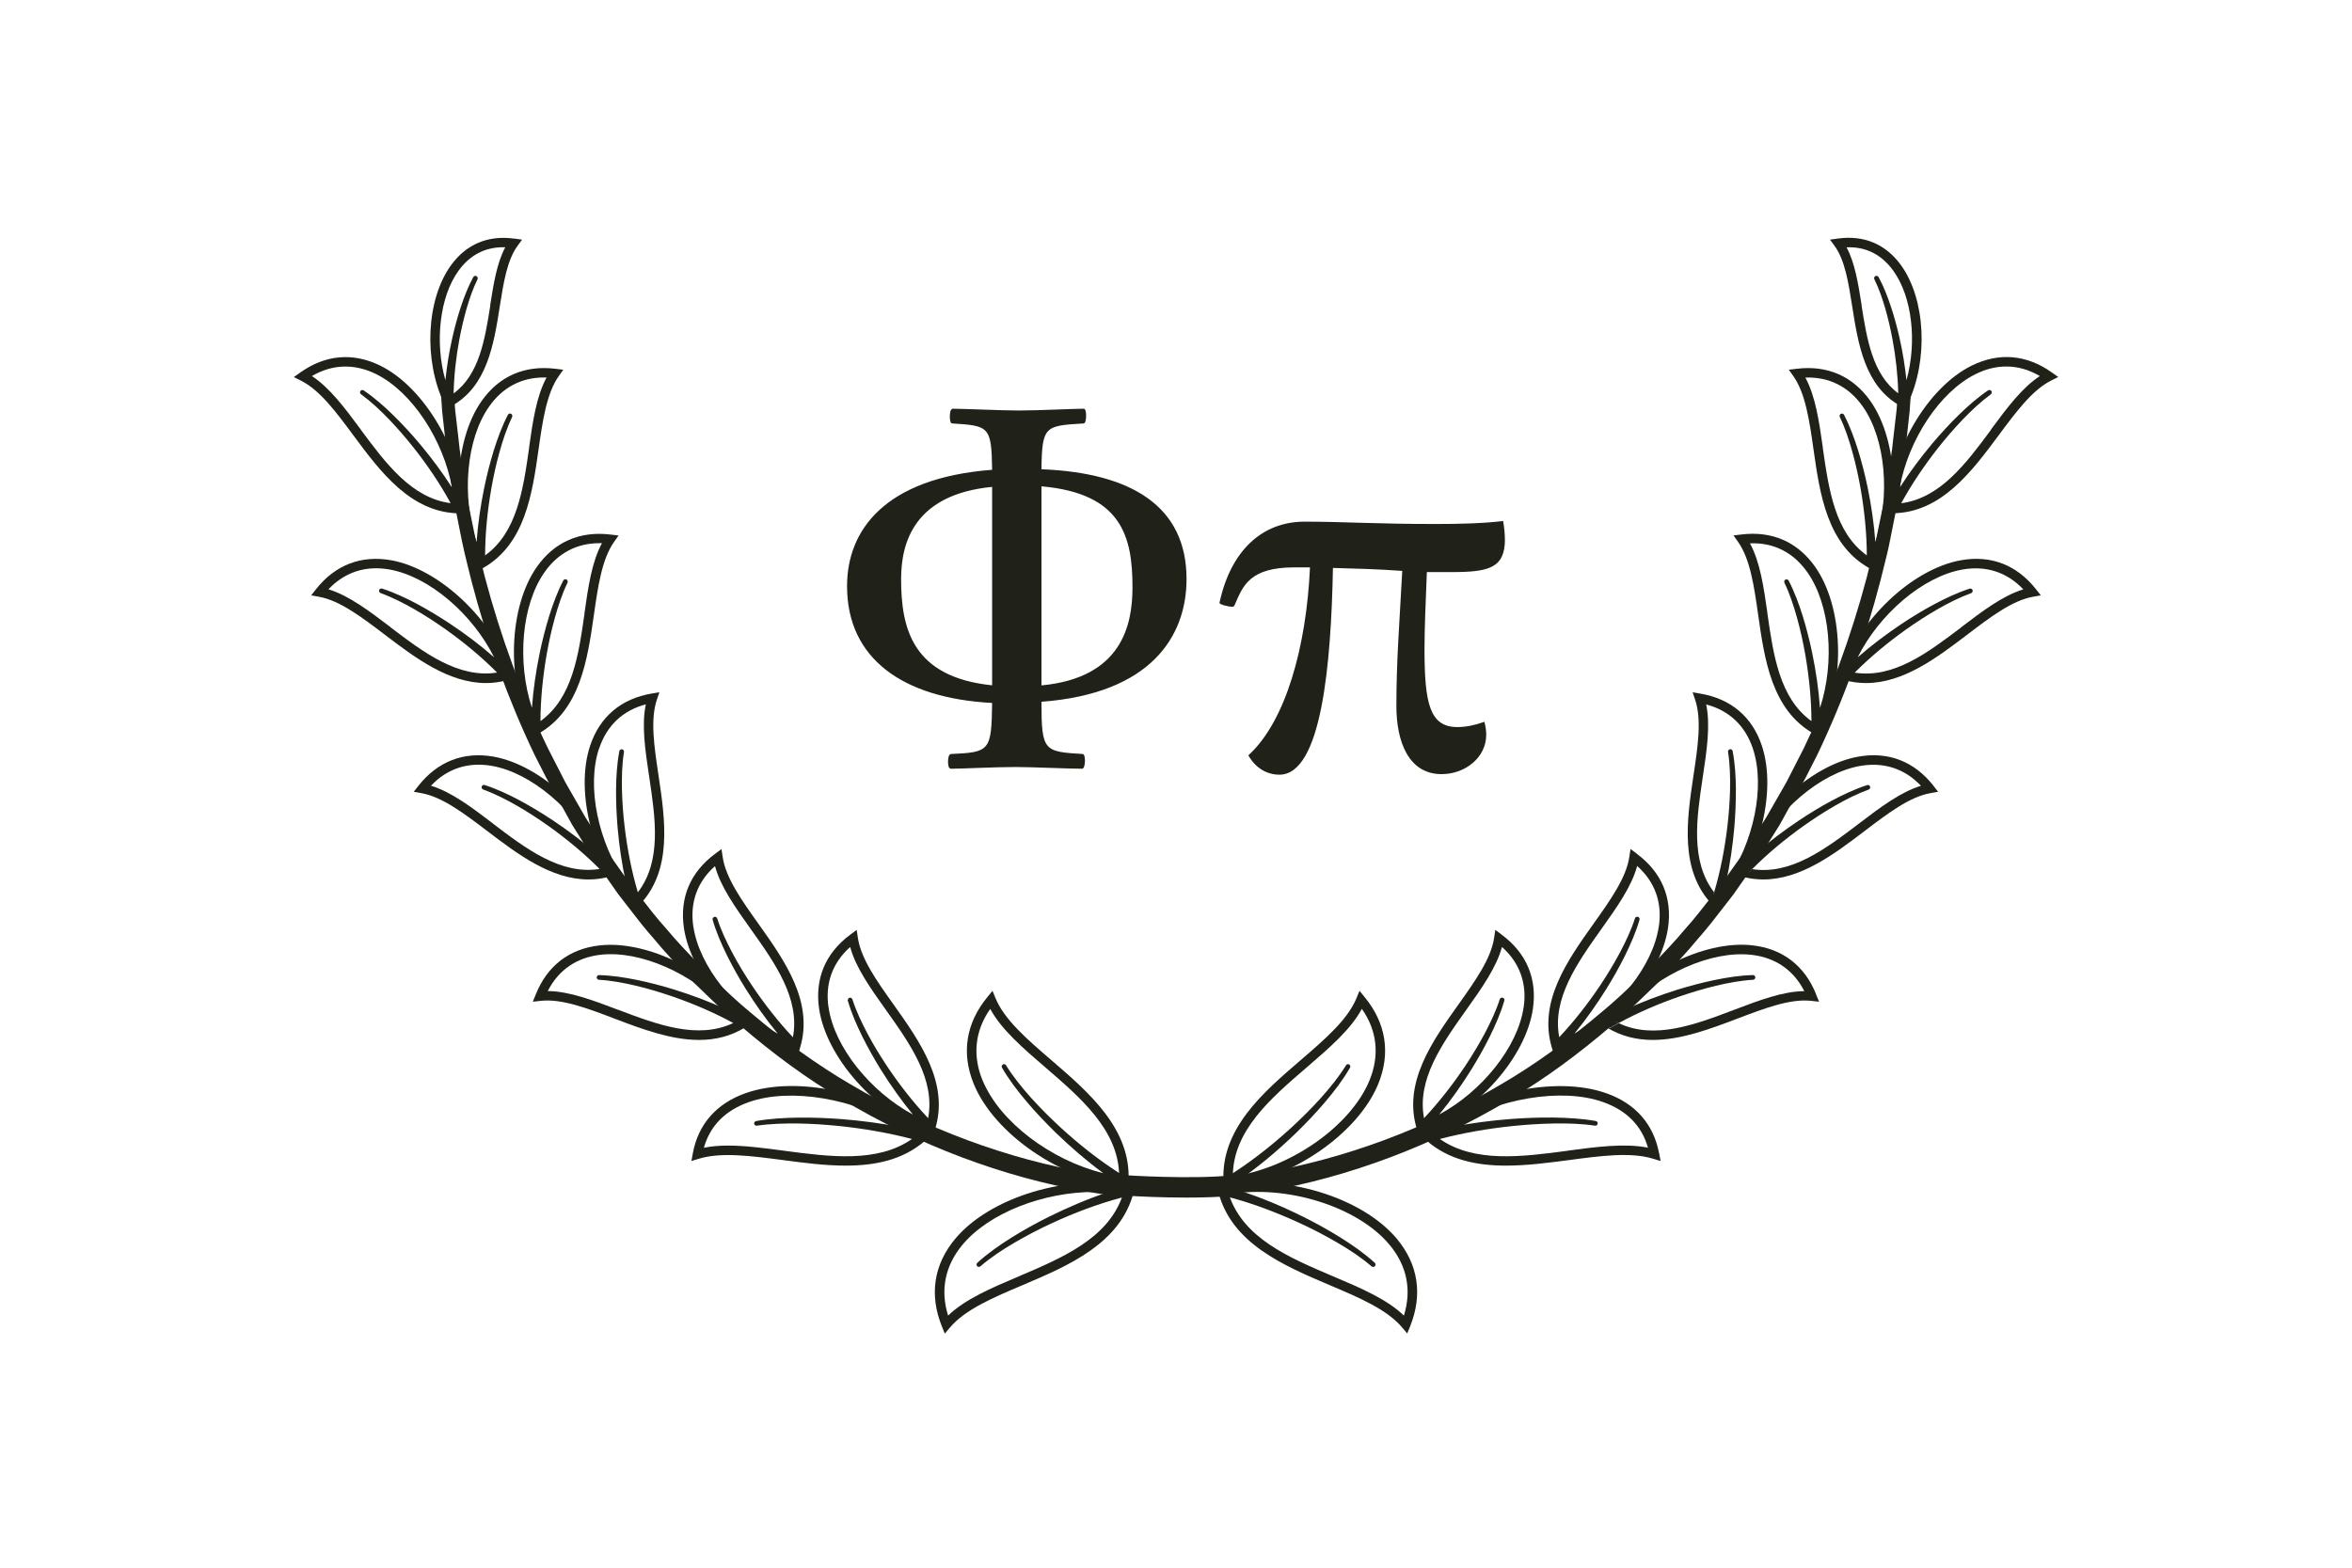 <svg viewBox="0 0 300.27 200.27" xmlns="http://www.w3.org/2000/svg"><path d="m156.11 151.93c1.76-.21 3.52-.46 5.2-.76 10.6-1.82 21.33-5.87 31.05-11.71 4.29-2.55 8.5-5.61 12.87-9.37 1.62-1.35 3.15-2.82 4.63-4.25l1.02-.98.9-.95c1.48-1.56 2.88-3.03 4.2-4.63 1.17-1.31 2.25-2.71 3.3-4.07.43-.55.85-1.11 1.26-1.63.44-.64.88-1.27 1.33-1.9.4-.56.79-1.11 1.17-1.66-.39.56-.78 1.11-1.17 1.65-.44.62-.89 1.24-1.34 1.89-.43.54-.85 1.08-1.28 1.63-1.05 1.35-2.13 2.74-3.31 4.04-1.31 1.58-2.76 3.09-4.17 4.56l-.94.99-1.05 1c-1.47 1.41-2.99 2.86-4.62 4.2-4.38 3.72-8.6 6.76-12.89 9.27-9.72 5.77-20.44 9.75-31 11.5" fill="#202119"/><path d="m179.66 170.28-.65-.77c-1.93-2.3-5.5-3.82-9.28-5.42-5.86-2.49-12.51-5.31-14.2-11.91l-.16-.61.62-.13c7.85-1.62 17.87 1.4 22.33 6.73 2.74 3.28 3.33 7.14 1.71 11.18l-.38.93zm-22.78-17.78c1.79 5.58 7.65 8.07 13.32 10.48 3.52 1.49 6.86 2.91 9.03 5.01 1.02-3.27.39-6.38-1.84-9.05-4.08-4.89-13.17-7.71-20.52-6.44z" fill="#202119"/><path d="m156.27 151.44c3.52.96 6.88 2.33 10.12 3.94 1.62.81 3.2 1.68 4.74 2.64 1.53.96 3.02 2 4.38 3.23.12.11.13.3.02.43-.11.12-.3.13-.42.03-1.34-1.15-2.83-2.13-4.37-3.03s-3.12-1.72-4.74-2.47c-3.23-1.49-6.59-2.75-10.02-3.58-.32-.08-.53-.4-.45-.72s.4-.53.72-.45h.02z" fill="#202119"/><path d="m157.96 153.91c3.72 5.26 14.83 7.89 20.3 12.49" fill="none"/><path d="m211.81 147.28c-.69-3.7-3-6.36-6.7-7.67-6.59-2.35-16.9-.06-22.99 5.09-.01 0-.02.02-.04.03l-.51.43.44.39s.02.02.03.03l.04.04s.05.03.07.05c.01 0 .02.02.04.03 2.82 2.43 6.38 3.14 10.09 3.14 2.67 0 5.43-.37 8.04-.71 4.05-.54 7.88-1.05 10.73-.17l.95.29-.18-.98zm-11.66-.34c-5.87.78-11.93 1.57-16.33-1.5 3.01-.79 6.11-1.32 9.23-1.65 1.76-.18 3.53-.3 5.3-.33s3.55.02 5.28.28c.16.02.31-.08.34-.25.03-.16-.08-.32-.25-.35-1.79-.31-3.59-.41-5.39-.44-1.8-.02-3.59.05-5.38.18-2.59.2-5.18.53-7.73 1.04 5.82-3.62 14.11-5.1 19.46-3.19 3 1.07 4.91 3.02 5.71 5.82-2.93-.59-6.5-.12-10.25.38z" fill="#202119"/><path d="m218.91 125.14c1.6-.33 3.22-.58 4.88-.63.17 0 .3.13.31.29 0 .16-.12.3-.28.31-1.58.09-3.17.39-4.73.76s-3.11.83-4.63 1.36c-2.69.93-5.31 2.05-7.79 3.4 4.53 2.15 9.71.2 14.74-1.71 3.2-1.21 6.23-2.36 8.95-2.38-1.37-2.7-3.7-4.3-6.77-4.64-5.12-.57-11.77 2.45-15.98 6.96 2.14-.98 4.33-1.8 6.57-2.5 1.56-.48 3.14-.9 4.74-1.23z" fill="none"/><path d="m204.88 130.31-.35.51.47.29c-.05-.04-.1-.09-.14-.15-.12-.21-.1-.45.02-.64z" fill="#202119"/><path d="m231.86 126.97c-1.47-3.67-4.29-5.83-8.15-6.26-6.24-.7-14.68 3.59-18.8 9.56.04-.06.1-.11.16-.14 0 0 .02 0 .02-.01.82-.44 1.66-.85 2.51-1.24 4.21-4.52 10.87-7.53 15.98-6.96 3.07.34 5.39 1.94 6.77 4.64-2.72.02-5.76 1.17-8.95 2.38-5.02 1.91-10.21 3.86-14.74 1.71-.32.18-.66.34-.97.53-.19.11-.41.1-.59 0 1.88 1.16 3.88 1.61 5.91 1.61 3.62 0 7.37-1.42 10.81-2.73 3.46-1.31 6.73-2.56 9.41-2.26l1 .11-.38-.93z" fill="#202119"/><path d="m206.66 130.63c2.48-1.35 5.1-2.47 7.79-3.4 1.52-.52 3.06-.98 4.63-1.36 1.56-.37 3.15-.67 4.73-.76.16-.01.29-.15.28-.31 0-.17-.14-.3-.31-.29-1.66.04-3.28.3-4.88.63s-3.18.75-4.74 1.23c-2.23.7-4.43 1.52-6.57 2.5-.47.51-.93 1.03-1.33 1.58.13.07.26.12.39.18z" fill="#202119"/><path d="m204.91 130.27s-.02.03-.03.04.01-.03.02-.04z" fill="#202119"/><path d="m205 131.11s.07.04.1.06c0 0-.02-.01-.03-.02z" fill="#202119"/><path d="m205.69 131.16c.32-.19.65-.35.97-.53-.13-.06-.26-.12-.39-.18.41-.55.86-1.07 1.33-1.58-.85.39-1.68.8-2.51 1.24 0 0-.02 0-.02.01-.06.04-.12.09-.16.14 0 0-.01.02-.02.03-.12.2-.14.45-.02.65.04.06.09.11.14.15l.07.04s.02.01.03.02c.18.1.4.11.59 0z" fill="#202119"/><path d="m233.88 102.22c1.44-.77 2.93-1.47 4.5-1.98.16-.05.33.04.38.19.05.16-.03.32-.18.38-1.49.54-2.93 1.28-4.32 2.07-1.39.8-2.74 1.68-4.05 2.61-2.31 1.65-4.51 3.47-6.5 5.47 4.96.78 9.37-2.56 13.65-5.82 2.72-2.07 5.31-4.03 7.91-4.82-2.08-2.2-4.76-3.07-7.8-2.53-5.06.9-10.59 5.68-13.35 11.21 1.77-1.55 3.64-2.96 5.59-4.26 1.36-.9 2.76-1.75 4.2-2.53z" fill="none"/><path d="m246.82 100.31c-2.45-3.1-5.77-4.38-9.59-3.69-6.19 1.11-13.06 7.61-15.32 14.5.03-.07.06-.13.11-.18 0 0 .01-.01.02-.02.66-.66 1.35-1.29 2.05-1.9 2.76-5.52 8.3-10.3 13.35-11.21 3.04-.54 5.72.33 7.8 2.53-2.6.79-5.19 2.75-7.91 4.82-4.28 3.25-8.69 6.59-13.65 5.82-.26.26-.53.52-.79.78-.14.15-.34.2-.53.17.94.25 1.85.37 2.75.37 4.8 0 9.09-3.26 12.94-6.19 2.95-2.24 5.73-4.36 8.39-4.83l.99-.18-.62-.79z" fill="#202119"/><path d="m221.9 111.16-.19.58.53.15c-.06-.03-.12-.06-.18-.11-.18-.16-.23-.41-.16-.62z" fill="#202119"/><path d="m221.91 111.11s-.01.03-.02.05v-.02s.01-.02.02-.03z" fill="#202119"/><path d="m223.7 110.97c1.99-2 4.19-3.82 6.5-5.47 1.31-.93 2.66-1.81 4.05-2.61s2.83-1.53 4.32-2.07c.15-.06.23-.22.18-.38s-.22-.24-.38-.19c-1.58.51-3.06 1.22-4.5 1.98-1.44.77-2.84 1.62-4.2 2.53-1.94 1.3-3.82 2.71-5.59 4.26-.31.62-.6 1.25-.83 1.89.14.03.29.04.43.07z" fill="#202119"/><path d="m222.23 111.89s.1.03.15.04c-.02 0-.04 0-.06-.01l-.08-.02z" fill="#202119"/><path d="m222.91 111.75c.25-.27.52-.52.79-.78-.14-.02-.29-.04-.43-.07.24-.64.52-1.27.83-1.89-.7.61-1.39 1.24-2.05 1.9 0 0-.01.01-.02.02-.05.05-.09.12-.11.18 0 .01 0 .02-.01.03v.02c-.07.21-.02.46.15.62.05.05.11.08.18.11l.08.02s.04 0 .06.01c.19.03.39-.02.53-.17z" fill="#202119"/><path d="m259.92 75.23c-2.45-3.1-5.77-4.38-9.59-3.69-6.19 1.11-13.06 7.6-15.32 14.5 0 .02-.01.03-.02.05l-.19.58.53.15s.09.03.14.03c.94.25 1.85.37 2.75.37 4.8 0 9.09-3.26 12.94-6.19 2.95-2.24 5.73-4.36 8.39-4.83l.99-.18zm-9.49 4.84c-4.28 3.25-8.69 6.6-13.65 5.82 1.99-2 4.19-3.82 6.5-5.47 1.31-.93 2.66-1.81 4.05-2.61s2.83-1.53 4.32-2.07c.15-.06.23-.22.18-.38s-.22-.25-.38-.19c-1.58.51-3.06 1.22-4.5 1.98-1.44.77-2.84 1.62-4.2 2.53-1.94 1.3-3.82 2.71-5.59 4.26 2.76-5.52 8.3-10.3 13.35-11.21 3.04-.54 5.72.33 7.8 2.53-2.6.79-5.19 2.75-7.91 4.82z" fill="#202119"/><path d="m261.95 47.56c-3.22-2.29-6.76-2.59-10.24-.87-5.64 2.79-10.41 10.95-10.66 18.2v.05l-.02.61h.55s.08 0 .12-.01c6.16-.11 10.04-5.35 13.47-9.97 2.21-2.97 4.29-5.78 6.7-6.98l.9-.45zm-7.75 7.3c-3.2 4.32-6.51 8.76-11.48 9.4 1.36-2.48 2.96-4.84 4.71-7.07 1-1.26 2.05-2.48 3.16-3.64 1.11-1.15 2.29-2.26 3.57-3.2.13-.1.16-.28.07-.42s-.28-.17-.42-.08c-1.37.93-2.6 2.02-3.77 3.16s-2.27 2.35-3.33 3.6c-1.5 1.79-2.91 3.67-4.18 5.65 1.1-6.08 5.09-12.21 9.69-14.49 1.3-.65 2.62-.97 3.92-.97 1.46 0 2.9.41 4.28 1.22-2.28 1.48-4.21 4.09-6.25 6.84z" fill="#202119"/><path d="m156.24 151.56-.04-.63c-.39-6.75 5.04-11.43 9.84-15.55 3.09-2.66 6.01-5.17 7.14-7.93l.38-.93.64.78c2.75 3.33 3.36 7.17 1.76 11.1-2.61 6.39-11.18 12.27-19.09 13.1l-.63.07zm17.62-22.73c-1.43 2.64-4.16 4.99-7.03 7.46-4.64 3.99-9.43 8.11-9.44 13.92 7.34-1.03 15.07-6.43 17.46-12.28 1.3-3.2.96-6.33-.99-9.11z" fill="#202119"/><path d="m156.48 150.38c3-1.83 5.79-4.03 8.4-6.41 1.3-1.2 2.56-2.45 3.74-3.76 1.18-1.32 2.3-2.69 3.22-4.18.09-.15.27-.19.41-.1s.18.27.1.41c-.91 1.57-2.01 3-3.17 4.37s-2.4 2.67-3.68 3.92c-2.58 2.5-5.35 4.81-8.38 6.78-.28.18-.65.1-.83-.18s-.1-.65.18-.83c0 0 .01 0 .02-.01z" fill="#202119"/><path d="m208.97 109.01-.81-.6-.15 1c-.39 2.67-2.42 5.52-4.56 8.53-3.34 4.69-7.12 10.01-5.31 15.91 0 .03.02.07.03.1l.16.51.59-.21s0 0 0 0c.02 0 .03-.01.05-.02 6.81-2.48 13.07-9.53 13.98-15.75.56-3.84-.82-7.11-3.99-9.46zm2.8 9.29c-.74 5.08-5.34 10.76-10.77 13.68 1.49-1.81 2.84-3.73 4.08-5.71.86-1.39 1.67-2.81 2.39-4.27.72-1.47 1.38-2.97 1.84-4.56.04-.16-.04-.32-.2-.37s-.33.04-.38.19c-.49 1.52-1.18 2.97-1.93 4.39-.76 1.42-1.59 2.79-2.48 4.13-1.58 2.36-3.33 4.61-5.26 6.66-.93-4.92 2.27-9.44 5.38-13.81 1.98-2.78 3.86-5.43 4.57-8.05 2.26 2.01 3.22 4.66 2.77 7.71z" fill="#202119"/><path d="m191.71 119.34-.81-.6-.15 1c-.39 2.67-2.42 5.52-4.56 8.53-3.34 4.69-7.13 10.02-5.3 15.92 0 .03.01.06.03.09l.16.51.59-.21s0 0 0 0c.02 0 .03-.01.05-.02 6.81-2.48 13.07-9.53 13.98-15.75.56-3.84-.82-7.11-3.99-9.46zm2.8 9.29c-.74 5.08-5.34 10.76-10.77 13.68 1.49-1.81 2.84-3.73 4.08-5.71.86-1.39 1.67-2.81 2.39-4.27.72-1.47 1.38-2.97 1.84-4.56.05-.16-.04-.32-.2-.37s-.33.04-.38.19c-.49 1.52-1.18 2.97-1.93 4.39-.76 1.42-1.59 2.79-2.48 4.13-1.58 2.36-3.33 4.61-5.26 6.67-.93-4.92 2.27-9.44 5.38-13.81 1.98-2.78 3.86-5.43 4.57-8.05 2.26 2.01 3.22 4.66 2.77 7.71z" fill="#202119"/><path d="m223.78 95.57c-.98-2.93-3.03-4.86-5.96-5.63.56 2.66.08 5.87-.43 9.25-.8 5.31-1.61 10.79 1.45 14.75.8-2.71 1.34-5.51 1.68-8.32.19-1.6.31-3.2.35-4.81.03-1.6-.01-3.22-.26-4.78-.03-.17.09-.33.25-.35.16-.03.31.08.34.24.31 1.63.4 3.27.42 4.9.01 1.63-.06 3.27-.2 4.89-.21 2.33-.54 4.65-1.05 6.94 3.52-5.07 5.05-12.21 3.42-17.08z" fill="none"/><path d="m218.53 115.03s0-.02 0-.02c.11-.35.21-.71.31-1.06-3.06-3.97-2.25-9.44-1.45-14.75.51-3.38.99-6.59.43-9.25 2.93.77 4.98 2.7 5.96 5.63 1.63 4.86.1 12.01-3.42 17.08-.2.91-.42 1.82-.68 2.72-.02.07-.06.13-.1.19 4.95-5.29 7.34-14.42 5.34-20.37-1.23-3.68-3.95-5.97-7.84-6.63l-.99-.17.32.95c.86 2.56.34 6.01-.21 9.67-.85 5.69-1.82 12.14 2.46 16.57-.13-.15-.19-.35-.13-.56z" fill="#202119"/><path d="m218.94 115.77c-.07-.02-.14-.06-.19-.1l.37.38.43-.46c-.15.16-.38.24-.61.18z" fill="#202119"/><path d="m219.58 115.55s-.02.03-.04.04.03-.03.04-.04z" fill="#202119"/><path d="m221.62 100.81c-.02-1.63-.11-3.27-.42-4.9-.03-.16-.18-.27-.34-.24s-.28.18-.25.34c.25 1.58.29 3.19.26 4.79-.04 1.6-.16 3.21-.35 4.81-.34 2.82-.88 5.62-1.68 8.32.09.11.17.23.26.35.45-.51.86-1.07 1.26-1.64.51-2.29.84-4.61 1.05-6.94.14-1.63.21-3.26.2-4.89z" fill="#202119"/><path d="m218.66 115.58s.05.06.08.09l-.07-.07s-.01-.01-.02-.02z" fill="#202119"/><path d="m219.58 115.55c.04-.06.08-.12.1-.19.26-.9.48-1.81.68-2.72-.4.57-.81 1.13-1.26 1.64-.1-.11-.17-.23-.26-.35-.1.35-.2.71-.31 1.06v.02c-.06.2 0 .41.13.56 0 0 .01.01.02.02l.07.07c.06.04.12.08.19.1.23.07.46-.01.61-.18s.02-.03.04-.04z" fill="#202119"/><path d="m232.44 93.41c3.22-6.49 2.9-15.92-.72-21.05-2.24-3.17-5.49-4.59-9.41-4.11l-1 .12.58.82c1.55 2.2 2.05 5.66 2.57 9.33.81 5.69 1.73 12.15 7.1 15.17.04.02.07.05.11.06l.47.26.28-.56s0 0 0 0c0-.02.02-.03.02-.05zm-6.79-15.05c-.48-3.38-.94-6.59-2.24-8.98 3.04-.12 5.54 1.16 7.32 3.68 2.96 4.19 3.54 11.48 1.62 17.34-.17-2.34-.51-4.66-.98-6.95-.33-1.6-.73-3.18-1.21-4.74-.49-1.56-1.05-3.1-1.81-4.57-.07-.14-.25-.2-.4-.13s-.21.25-.14.4c.69 1.44 1.19 2.97 1.62 4.52s.77 3.12 1.05 4.7c.48 2.8.77 5.63.78 8.45-4.06-2.92-4.86-8.4-5.62-13.72z" fill="#202119"/><path d="m239.2 72.86.28-.56s.02-.03.02-.05c3.22-6.49 2.9-15.92-.72-21.05-2.24-3.17-5.49-4.59-9.41-4.11l-1 .12.58.82c1.55 2.2 2.05 5.66 2.57 9.33.81 5.7 1.73 12.16 7.11 15.18.03.02.06.04.1.06zm-6.48-15.67c-.48-3.38-.94-6.59-2.24-8.98 3.04-.1 5.54 1.16 7.32 3.68 2.96 4.19 3.54 11.48 1.62 17.34-.17-2.34-.51-4.66-.98-6.95-.33-1.6-.73-3.18-1.21-4.74-.49-1.56-1.05-3.1-1.81-4.57-.07-.14-.25-.2-.4-.13s-.21.25-.14.4c.69 1.44 1.19 2.97 1.62 4.52s.77 3.12 1.05 4.7c.48 2.8.77 5.63.78 8.46-4.07-2.92-4.86-8.4-5.62-13.72z" fill="#202119"/><path d="m144.76 152.09.13-.52-.62-.13s0 0 0 0c-.01 0-.03 0-.04 0-7.84-1.6-17.83 1.42-22.28 6.74-2.74 3.28-3.33 7.14-1.71 11.18l.38.93.65-.77c1.93-2.3 5.5-3.82 9.28-5.42 5.86-2.49 12.5-5.31 14.19-11.9 0-.03.02-.06.03-.1zm-14.69 10.89c-3.52 1.49-6.86 2.91-9.03 5.01-1.02-3.27-.39-6.38 1.84-9.05 3.43-4.1 10.37-6.74 16.86-6.74.54 0 1.07.03 1.6.06-2.56.86-5.04 1.93-7.45 3.12-1.62.81-3.2 1.68-4.74 2.64-1.53.96-3.02 2-4.38 3.23-.12.11-.13.3-.03.42.11.13.3.14.42.03 1.34-1.15 2.83-2.13 4.37-3.03s3.12-1.72 4.74-2.47c2.9-1.34 5.89-2.47 8.96-3.29-1.94 5.29-7.64 7.72-13.17 10.07z" fill="#202119"/><path d="m142.31 153.91c-3.72 5.26-14.83 7.89-20.3 12.49" fill="none"/><g fill="#202119"><path d="m118.18 145.62.52-.46-.53-.45s-.02-.02-.04-.03c-6.1-5.15-16.4-7.43-22.98-5.08-3.7 1.32-6.02 3.97-6.7 7.67l-.18.98.95-.29c2.85-.87 6.68-.36 10.73.17 2.61.35 5.36.71 8.03.71 3.71 0 7.27-.71 10.09-3.15.03-.01.05-.04.07-.05 0 0 .02-.01.03-.02zm-18.06 1.32c-2.51-.33-4.94-.66-7.15-.66-1.09 0-2.14.08-3.11.28.79-2.8 2.71-4.75 5.71-5.82 5.35-1.91 13.64-.43 19.46 3.19-2.56-.51-5.14-.84-7.73-1.04-1.79-.13-3.59-.2-5.38-.18-1.8.03-3.6.12-5.39.44-.16.03-.27.18-.25.34s.18.28.34.25c1.73-.25 3.51-.3 5.28-.28 1.77.03 3.54.15 5.3.33 3.12.33 6.21.86 9.23 1.65-4.4 3.07-10.45 2.28-16.33 1.5z"/><path d="m95.28 131.1.45-.28-.36-.52s0 0 0 0c-.01-.02-.02-.03-.03-.04-4.13-5.96-12.55-10.24-18.79-9.54-3.86.43-6.68 2.59-8.15 6.26l-.38.93 1-.11c2.68-.3 5.95.94 9.41 2.26 3.45 1.31 7.19 2.73 10.81 2.73 2.04 0 4.03-.45 5.92-1.62.03-.02.07-.04.1-.06zm-16.4-2.17c-3.2-1.21-6.23-2.36-8.95-2.38 1.37-2.7 3.7-4.3 6.77-4.64 5.1-.57 11.77 2.45 15.98 6.96-2.13-.98-4.33-1.8-6.57-2.5-1.56-.48-3.14-.9-4.74-1.23s-3.22-.58-4.88-.63c-.16 0-.3.12-.31.28 0 .17.12.31.28.32 1.58.09 3.17.39 4.73.76s3.11.84 4.63 1.36c2.69.93 5.31 2.05 7.79 3.4-4.53 2.15-9.71.2-14.74-1.71z"/><path d="m78.05 111.89.51-.14-.2-.6s0 0 0 0c0-.02-.01-.03-.02-.05-2.27-6.88-9.13-13.37-15.31-14.48-3.82-.68-7.14.6-9.59 3.69l-.62.79.99.18c2.66.48 5.44 2.59 8.39 4.83 3.85 2.93 8.14 6.19 12.94 6.19.87 0 1.76-.12 2.66-.35.08 0 .17-.02.25-.06zm-15.12-6.74c-2.72-2.07-5.31-4.03-7.91-4.82 2.08-2.2 4.76-3.07 7.8-2.53 5.06.9 10.59 5.68 13.35 11.21-1.77-1.55-3.64-2.96-5.59-4.26-1.36-.9-2.76-1.75-4.2-2.53-1.44-.77-2.93-1.47-4.5-1.98-.15-.05-.32.03-.38.18-.06.16.03.33.18.39 1.49.54 2.93 1.28 4.32 2.07 1.39.8 2.74 1.68 4.05 2.61 2.31 1.65 4.51 3.47 6.5 5.47-4.95.78-9.37-2.56-13.65-5.82z"/><path d="m64.96 86.81.51-.14-.2-.6s0 0 0 0c0-.02-.01-.03-.02-.05-2.27-6.88-9.13-13.37-15.31-14.48-3.82-.68-7.14.59-9.59 3.69l-.62.79.99.18c2.66.48 5.44 2.59 8.39 4.83 3.85 2.93 8.14 6.19 12.94 6.19.88 0 1.78-.12 2.69-.36.07 0 .15-.02.21-.05zm-15.12-6.74c-2.72-2.07-5.31-4.03-7.91-4.82 2.08-2.2 4.76-3.07 7.8-2.53 5.06.9 10.59 5.68 13.35 11.21-1.77-1.55-3.64-2.96-5.59-4.26-1.36-.9-2.76-1.75-4.2-2.53-1.44-.77-2.93-1.47-4.5-1.98-.15-.05-.32.03-.38.18-.06.16.03.33.18.39 1.49.54 2.93 1.28 4.32 2.07 1.39.8 2.74 1.68 4.05 2.61 2.31 1.65 4.51 3.47 6.5 5.47-4.95.78-9.37-2.56-13.65-5.82z"/><path d="m58.71 65.55h.54s-.02-.62-.02-.62c0-.02 0-.04 0-.05-.26-7.24-5.03-15.39-10.66-18.18-3.48-1.72-7.02-1.42-10.24.87l-.82.58.9.45c2.42 1.2 4.5 4.01 6.7 6.98 3.43 4.63 7.32 9.88 13.5 9.97zm-12.64-10.69c-2.03-2.74-3.97-5.35-6.25-6.84 2.61-1.53 5.43-1.62 8.2-.25 4.6 2.28 8.58 8.42 9.69 14.49-1.27-1.98-2.67-3.86-4.18-5.65-1.05-1.25-2.16-2.45-3.33-3.6-1.17-1.14-2.4-2.23-3.77-3.16-.13-.09-.32-.06-.41.07-.1.13-.07.32.07.42 1.28.94 2.46 2.05 3.57 3.2 1.11 1.16 2.16 2.38 3.16 3.64 1.76 2.23 3.36 4.59 4.71 7.07-4.97-.64-8.28-5.08-11.48-9.4z"/><path d="m144.07 150.9c.38-6.74-5.05-11.4-9.84-15.52-3.09-2.66-6.01-5.17-7.14-7.93l-.38-.93-.64.78c-2.75 3.33-3.36 7.17-1.76 11.1 2.61 6.38 11.15 12.25 19.06 13.1h.06l.61.06.03-.55s0-.07 0-.11zm-18.64-12.96c-1.3-3.2-.96-6.33.99-9.11 1.43 2.64 4.16 4.99 7.03 7.46 4.52 3.89 9.17 7.91 9.42 13.49-2.65-1.7-5.14-3.67-7.47-5.81-1.3-1.2-2.56-2.45-3.74-3.76-1.18-1.32-2.3-2.69-3.22-4.18-.09-.15-.27-.19-.41-.11s-.19.27-.11.41c.91 1.57 2.01 3 3.17 4.37s2.4 2.67 3.68 3.92c1.91 1.85 3.93 3.6 6.08 5.18-6.68-1.64-13.25-6.56-15.42-11.88z"/><path d="m101.94 134.46.16-.52s.02-.07.03-.11c1.8-5.89-1.98-11.2-5.31-15.88-2.15-3.01-4.17-5.86-4.56-8.53l-.15-1-.81.6c-3.17 2.35-4.55 5.62-3.99 9.46.91 6.22 7.19 13.28 14 15.76.02 0 .03.01.05.02l.58.21zm-13.43-16.16c-.45-3.05.51-5.7 2.77-7.71.7 2.62 2.59 5.27 4.57 8.05 3.11 4.37 6.31 8.89 5.38 13.81-1.93-2.05-3.68-4.3-5.26-6.66-.89-1.34-1.73-2.71-2.48-4.13s-1.44-2.87-1.93-4.38c-.05-.16-.21-.25-.37-.2s-.25.21-.21.37c.46 1.59 1.12 3.09 1.84 4.56.73 1.46 1.53 2.89 2.39 4.27 1.24 1.98 2.59 3.9 4.08 5.71-5.43-2.93-10.03-8.61-10.77-13.68z"/><path d="m119.2 144.79.16-.52s.03-.08.03-.12c1.8-5.88-1.98-11.19-5.31-15.88-2.15-3.01-4.17-5.86-4.56-8.53l-.15-1-.81.6c-3.17 2.35-4.55 5.62-3.99 9.46.91 6.22 7.19 13.28 14 15.76.02 0 .03.01.05.02zm-13.43-16.16c-.45-3.05.51-5.7 2.77-7.71.7 2.62 2.59 5.27 4.57 8.05 3.11 4.37 6.31 8.89 5.38 13.81-1.93-2.05-3.68-4.3-5.26-6.66-.89-1.34-1.73-2.71-2.48-4.13s-1.44-2.87-1.93-4.38c-.05-.16-.21-.25-.37-.2s-.25.21-.21.37c.46 1.59 1.12 3.09 1.84 4.56.73 1.46 1.53 2.89 2.39 4.27 1.24 1.98 2.59 3.9 4.08 5.71-5.43-2.93-10.03-8.61-10.77-13.68z"/><path d="m81.62 115.57c4.26-4.43 3.3-10.88 2.45-16.56-.55-3.66-1.07-7.11-.21-9.67l.32-.95-.99.17c-3.89.66-6.61 2.96-7.84 6.63-2 5.96.4 15.09 5.36 20.38.01.02.03.03.04.04l.42.44.38-.39s.06-.06.09-.09zm-5.13-20c.98-2.93 3.03-4.86 5.96-5.63-.56 2.66-.08 5.87.43 9.25.8 5.31 1.61 10.79-1.45 14.75-.8-2.71-1.34-5.5-1.68-8.32-.19-1.6-.31-3.2-.35-4.81-.03-1.6.01-3.22.26-4.78.02-.17-.08-.32-.24-.35s-.32.08-.35.24c-.31 1.63-.4 3.26-.42 4.9-.01 1.63.06 3.27.2 4.89.21 2.33.54 4.65 1.05 6.94-3.52-5.07-5.05-12.21-3.42-17.08z"/><path d="m77.96 68.26c-3.92-.48-7.18.94-9.41 4.11-3.62 5.13-3.94 14.57-.71 21.06 0 .02.02.04.03.06l.27.54.48-.27s.08-.04.11-.07c5.35-3.03 6.27-9.47 7.09-15.16.52-3.66 1.02-7.12 2.57-9.33l.58-.82-1-.12zm-3.34 10.1c-.76 5.32-1.55 10.79-5.62 13.72.01-2.82.3-5.66.78-8.46.28-1.58.62-3.16 1.05-4.7s.93-3.08 1.62-4.51c.07-.15.01-.33-.13-.41-.15-.08-.33-.02-.41.13-.76 1.47-1.32 3.01-1.81 4.57-.48 1.56-.88 3.15-1.21 4.74-.47 2.29-.81 4.61-.98 6.95-1.92-5.86-1.34-13.15 1.62-17.34 1.71-2.43 4.11-3.69 6.99-3.69h.33c-1.3 2.39-1.76 5.6-2.24 8.98z"/><path d="m70.9 47.09c-3.92-.48-7.18.94-9.41 4.11-3.62 5.14-3.94 14.57-.71 21.06 0 .02.02.04.03.06l.27.54.48-.27s.07-.04.11-.06c5.36-3.03 6.28-9.47 7.09-15.17.52-3.66 1.02-7.12 2.57-9.33l.58-.82-1-.12zm-3.35 10.11c-.76 5.32-1.55 10.8-5.62 13.72.01-2.82.3-5.66.78-8.46.28-1.58.62-3.16 1.05-4.7s.93-3.08 1.62-4.51c.07-.15.01-.33-.13-.41-.15-.08-.33-.02-.41.13-.76 1.47-1.32 3.01-1.81 4.57-.48 1.56-.88 3.15-1.21 4.74-.47 2.29-.81 4.61-.98 6.95-1.92-5.86-1.34-13.15 1.62-17.34 1.71-2.43 4.11-3.69 6.99-3.69h.33c-1.3 2.39-1.76 5.6-2.24 8.98z"/><path d="m65.64 30.47c-3.32-.46-6.1.71-8.04 3.37-3.18 4.36-3.56 12.15-.87 17.75 0 .02.02.04.03.06l.26.54.48-.26c.05-.02.09-.05.14-.08 4.55-2.5 5.41-7.91 6.16-12.69.48-3.05.94-5.94 2.26-7.75l.59-.81-1-.14zm-3.04 8.51c-.69 4.36-1.41 8.86-4.69 11.26.05-2.3.31-4.6.73-6.88.25-1.32.55-2.64.92-3.93.38-1.29.81-2.57 1.4-3.76.07-.15.02-.33-.13-.41s-.33-.02-.41.12c-.66 1.23-1.16 2.52-1.59 3.82s-.79 2.63-1.09 3.97c-.4 1.77-.69 3.57-.88 5.38-1.37-4.83-.75-10.66 1.7-14.01 1.44-1.97 3.34-2.97 5.67-2.97h.28c-1.07 1.99-1.49 4.63-1.93 7.4z"/><path d="m243.26 52.19.27-.56s.02-.04.02-.06c2.67-5.6 2.29-13.38-.88-17.74-1.94-2.66-4.71-3.83-8.04-3.37l-1 .14.59.81c1.32 1.81 1.77 4.7 2.25 7.75.75 4.77 1.61 10.17 6.14 12.67.05.04.11.08.17.1l.47.25zm-5.59-13.21c-.44-2.77-.86-5.42-1.93-7.4 2.47-.1 4.45.91 5.95 2.96 2.45 3.36 3.06 9.18 1.7 14.01-.19-1.81-.48-3.61-.88-5.38-.3-1.34-.66-2.66-1.09-3.97-.43-1.3-.92-2.59-1.59-3.82-.08-.14-.25-.2-.4-.13s-.21.25-.14.4c.59 1.2 1.02 2.47 1.4 3.76.37 1.29.67 2.61.92 3.93.42 2.28.68 4.58.73 6.88-3.28-2.41-4-6.9-4.69-11.26z"/><path d="m56.01 39.77c-.07.12-.11.25-.11.39z"/><path d="m242.82 51.11-.57-.33-.12 1.57-.41 3.52c-.17 1.83-.5 3.8-.84 5.88-.13.76-.25 1.54-.38 2.34l-.95 4.61c-.21 1.02-.47 2.04-.75 3.12-.15.59-.31 1.19-.45 1.8-2.04 7.71-4.76 15.09-8.07 21.93l-2.22 4.34-2.52 4.4c-.37.61-.77 1.23-1.17 1.85l-.67 1.04c-.81 1.34-1.71 2.6-2.67 3.93-.45.62-.89 1.25-1.33 1.88-.41.51-.84 1.06-1.27 1.61-1.04 1.33-2.11 2.71-3.27 4-1.3 1.56-2.68 3-4.14 4.52l-.93.97-1.04.99c-1.46 1.4-2.97 2.84-4.57 4.15-4.34 3.69-8.51 6.69-12.76 9.18-9.62 5.71-20.22 9.64-30.66 11.38l-3.55.92-.07-.64c-5.44.55-13.58 0-13.67 0l-.03.38c-1.53-.18-3.05-.39-4.56-.65-10.44-1.74-21.05-5.67-30.66-11.38-4.25-2.49-8.42-5.49-12.76-9.18-1.6-1.31-3.11-2.76-4.57-4.15l-1.04-.99-.93-.97c-1.46-1.52-2.84-2.96-4.14-4.52-1.17-1.29-2.24-2.67-3.27-4-.43-.55-.85-1.1-1.27-1.61-.44-.63-.89-1.26-1.33-1.88-.95-1.33-1.86-2.59-2.67-3.93l-.67-1.04c-.4-.62-.8-1.24-1.17-1.85l-2.52-4.4-2.22-4.34c-3.32-6.84-6.03-14.22-8.07-21.93-.15-.61-.3-1.21-.45-1.8-.28-1.08-.54-2.1-.75-3.12l-.95-4.61c-.13-.8-.25-1.58-.38-2.34-.34-2.08-.67-4.05-.84-5.88l-.41-3.52-.11-1.53-.57.13-1.27-2.7.29 4.25.39 3.55c.17 1.87.49 3.87.83 5.99.12.76.24 1.53.37 2.35l.93 4.66c.21 1.05.47 2.09.74 3.19.15.59.3 1.19.45 1.81 2.03 7.84 4.75 15.35 8.09 22.33l1.49 2.93 3.29 5.97c.39.64.79 1.28 1.2 1.92l.65 1.03c.83 1.38 1.79 2.73 2.72 4.04.44.62.89 1.25 1.34 1.91.43.54.85 1.09 1.27 1.64 1.05 1.37 2.15 2.79 3.33 4.11 1.32 1.61 2.8 3.17 4.23 4.67l.91.96 1.03.99c1.49 1.44 3.03 2.93 4.68 4.3 4.41 3.79 8.67 6.89 13 9.46 9.82 5.9 20.68 10 31.39 11.84 1.77.31 3.56.57 5.36.78l.02-.24c1.19.07 4.1.22 7.3.22 2.1 0 4.32-.06 6.25-.26l-.16-1.55 3.92 1.06c10.72-1.84 21.57-5.93 31.39-11.84 4.34-2.57 8.59-5.67 13-9.46 1.65-1.37 3.19-2.86 4.68-4.3l1.03-.99.91-.96c1.43-1.5 2.91-3.06 4.23-4.67 1.18-1.32 2.28-2.74 3.33-4.11.42-.55.85-1.1 1.27-1.64.45-.66.9-1.29 1.34-1.91.93-1.31 1.89-2.66 2.72-4.04l.65-1.03c.41-.64.81-1.28 1.2-1.92l3.29-5.97 1.49-2.93c3.34-6.98 6.06-14.48 8.09-22.33.15-.62.3-1.22.45-1.81.28-1.1.54-2.14.74-3.19l.93-4.66c.12-.82.25-1.59.37-2.35.34-2.12.66-4.12.83-5.99l.39-3.55.22-3.25-1.2 1.86z"/><path d="m132.96 59.92c11.47.45 18.52 4.72 18.52 14.02 0 7.27-4.5 14.62-18.52 15.67 0 6.3.3 6.37 5.25 6.67.23 0 .3.45.3.83 0 .45-.08 1.05-.38 1.05-1.65 0-6.53-.22-8.47-.22-2.62 0-6.83.22-8.25.22-.3 0-.38-.45-.38-.9 0-.38.08-.98.38-.98 4.95-.22 5.17-.38 5.25-6.52-11.47-.6-18.52-5.7-18.52-14.92 0-7.05 4.72-13.8 18.52-14.85-.08-5.55-.38-5.62-5.1-5.92-.23 0-.3-.45-.3-.9 0-.38.07-.98.38-.98 1.27 0 6.37.23 8.32.23 2.77 0 6.97-.23 8.4-.23.22 0 .3.45.3.9 0 .38-.08.98-.3.98-4.95.3-5.33.3-5.4 5.85zm-6.3 27.6v-25.35c-9.9.97-11.62 7.05-11.62 11.77 0 6.3 1.43 12.52 11.62 13.57zm6.3-25.42v25.42c10.27-.97 11.62-7.72 11.62-12.52 0-6.45-1.35-12-11.62-12.9z"/><path d="m192.13 68.85c0 3.67-2.03 4.2-6.75 4.2h-3.22c-.15 3.82-.3 7.2-.3 9.82 0 6.97.67 9.97 4.2 9.97 1.12 0 2.18-.23 3.45-.67.15.6.23 1.12.23 1.65 0 2.92-2.7 5.03-5.7 5.03-4.2 0-5.77-4.12-5.77-8.7 0-5.77.38-10.35.75-17.25-3.08-.23-6-.3-8.85-.38-.23 12.15-1.43 26.4-6.83 26.4-1.5 0-3-.75-3.97-2.47 4.8-4.35 7.42-13.95 7.87-24h-2.02c-5.62 0-6.52 2.33-7.5 4.58-.15.38-.22.45-.38.45-.52 0-1.72-.3-1.65-.52 1.42-6.6 5.4-10.35 10.87-10.35 4.88 0 9.08.3 16.72.3 3.08 0 6-.07 8.62-.38.15.9.22 1.65.22 2.33z"/></g></svg>